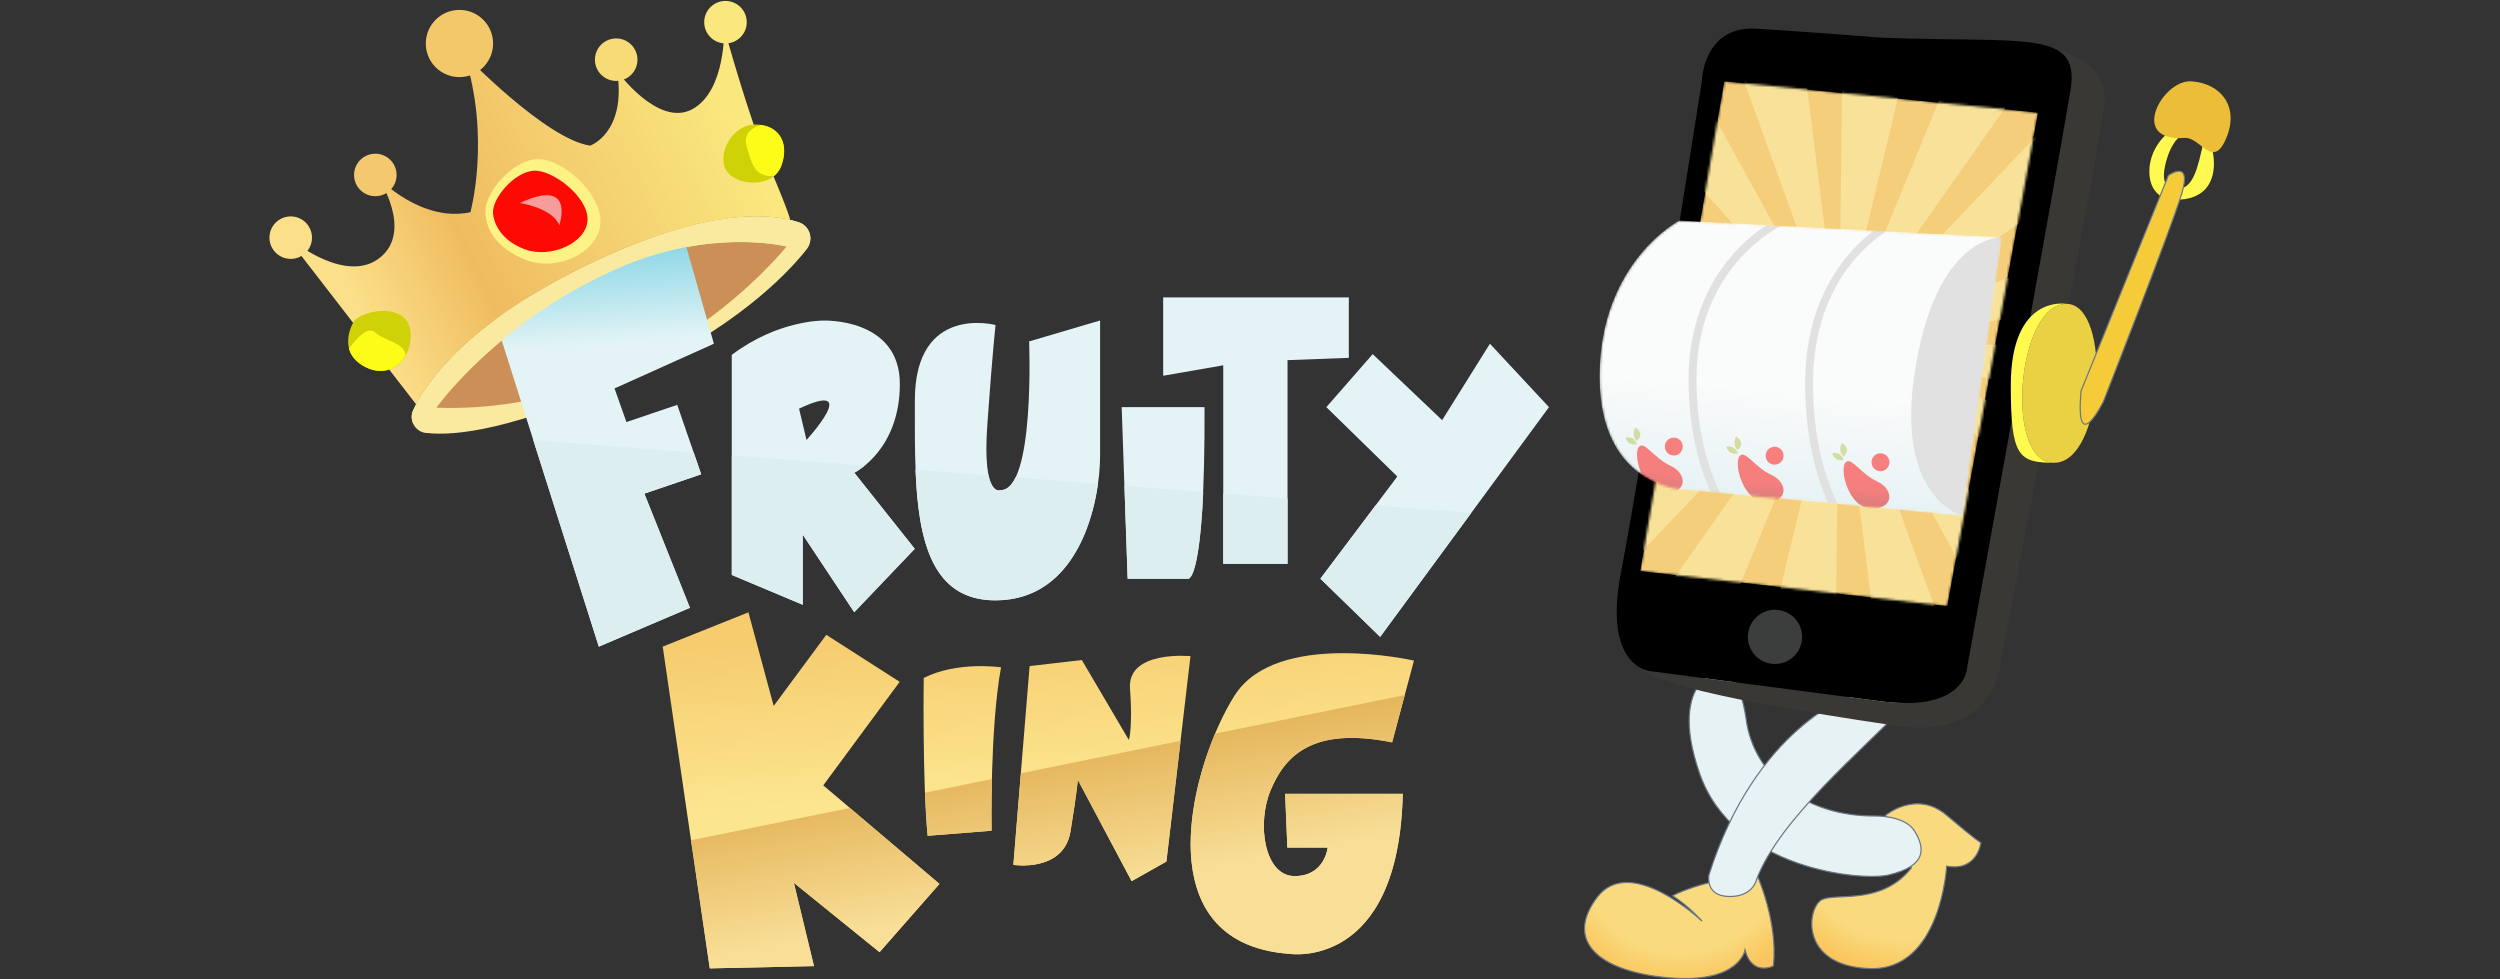 <svg width="1016" height="398" viewBox="0 0 1016 398" fill="none" xmlns="http://www.w3.org/2000/svg">
<rect x="0" y="0" width="1016" height="398" fill="#333333" stroke="none"/>
<path d="M173.078 175.965C168.691 175.45 166.046 170.714 167.917 166.687C173.368 155.024 190.108 130.861 240.392 106.827C287.289 84.436 312.834 86.498 324.542 90.3C329.219 91.814 330.897 97.484 327.832 101.318C319.317 112.078 298.32 133.632 255.261 153.51C209.396 174.676 184.883 177.35 173.078 175.933V175.965Z" fill="#FAEA9F"/>
<path d="M177.27 165.691C177.27 165.691 202.17 130.51 251.325 108.989C289.159 92.429 319.639 100.193 319.639 100.193C319.639 100.193 265.613 168.719 177.27 165.691Z" fill="#CC8F57"/>
<path d="M290.125 139.691L277.353 94.812L200.266 126.933L243.357 262.793L280.384 247.007L261.871 200.614L284.965 192.753L275.224 164.531L254.581 171.522L249.743 157.862L290.125 139.691Z" fill="url(#paint0_linear_40004760_2)"/>
<path d="M177.432 165.464C179.464 162.693 204.268 129.574 251.358 108.955C288.031 92.91 317.673 99.676 319.479 100.127L329.316 97.421C329.51 94.392 327.768 91.332 324.543 90.301C312.835 86.531 287.289 84.437 240.392 106.828C190.108 130.862 173.368 155.025 167.917 166.688C167.079 168.524 167.176 170.489 167.917 172.133L177.368 165.464H177.432Z" fill="#FAEA9F"/>
<path d="M169.109 164.37C175.625 152.03 193.3 129.382 240.423 106.862C283.192 86.436 308.156 86.372 321.122 89.4C321.122 89.4 321.155 87.628 312.736 67.815C304.318 48.001 294.287 11.402 294.287 11.402C294.287 11.402 295.19 36.886 281.321 44.393C267.419 51.899 250.809 28.928 250.809 28.928C254.679 53.929 239.875 59.18 239.875 59.18C221.877 56.667 188.655 22.099 188.655 22.099C199.589 55.991 191.171 86.243 191.171 86.243C171.141 90.56 153.821 72.357 153.821 72.357C153.821 72.357 167.948 93.749 154.498 104.639C141.081 115.561 119.664 98.357 119.664 98.357L122.631 104.188L169.109 164.337V164.37Z" fill="url(#paint1_linear_40004760_2)"/>
<path d="M118.148 105.218C122.922 105.218 126.792 101.352 126.792 96.583C126.792 91.815 122.922 87.949 118.148 87.949C113.374 87.949 109.504 91.815 109.504 96.583C109.504 101.352 113.374 105.218 118.148 105.218Z" fill="#FBDF89"/>
<path d="M152.531 79.733C157.305 79.733 161.175 75.868 161.175 71.099C161.175 66.331 157.305 62.465 152.531 62.465C147.757 62.465 143.887 66.331 143.887 71.099C143.887 75.868 147.757 79.733 152.531 79.733Z" fill="#F4C86F"/>
<path d="M250.421 32.889C255.195 32.889 259.065 29.024 259.065 24.255C259.065 19.487 255.195 15.621 250.421 15.621C245.647 15.621 241.777 19.487 241.777 24.255C241.777 29.024 245.647 32.889 250.421 32.889Z" fill="#F7DB77"/>
<path d="M294.835 17.651C299.609 17.651 303.48 13.786 303.48 9.017C303.48 4.248 299.609 0.383 294.835 0.383C290.061 0.383 286.191 4.248 286.191 9.017C286.191 13.786 290.061 17.651 294.835 17.651Z" fill="#FAE87E"/>
<path d="M186.719 31.344C194.272 31.344 200.394 25.228 200.394 17.683C200.394 10.139 194.272 4.023 186.719 4.023C179.166 4.023 173.043 10.139 173.043 17.683C173.043 25.228 179.166 31.344 186.719 31.344Z" fill="#F2C86A"/>
<path d="M197.298 86.659C196.588 78.799 207.78 65.428 217.94 64.687C228.1 63.946 244.518 78.476 244.034 90.461C243.55 102.446 225.971 111.37 212.167 105.023C198.362 98.677 197.588 90.01 197.298 86.692V86.659Z" fill="#FCF384"/>
<path d="M200.363 86.79C199.815 80.701 208.911 69.972 216.781 69.392C224.651 68.813 239.133 80.121 238.778 89.399C238.423 98.678 223.877 105.282 213.136 101.255C202.395 97.228 200.589 89.367 200.363 86.79Z" fill="#FE0A05"/>
<path d="M211.297 82.503C211.297 82.503 224.456 84.436 227.295 91.556C227.295 91.556 234.133 71.839 211.297 82.503Z" fill="#F69D9B"/>
<path d="M143.885 130.446C148.046 125.742 165.205 123.003 166.721 134.247C168.237 145.491 158.69 155.156 147.595 148.648C136.499 142.14 143.885 130.446 143.885 130.446Z" fill="#D0D208"/>
<path d="M164.85 144.362C164.108 139.014 156.044 138.498 152.496 135.147C149.594 132.377 145.078 137.274 141.82 141.688C142.498 144.168 144.143 146.649 147.529 148.646C154.915 152.996 161.624 150.096 164.817 144.394L164.85 144.362Z" fill="#FCFC18"/>
<path d="M306.35 50.61C298.157 50.868 291.513 61.693 294.835 68.652C298.157 75.611 314.091 76.996 317.574 67.298C321.058 57.601 316.22 50.32 306.35 50.61Z" fill="#D0D208"/>
<path d="M309.124 50.77C305.576 51.929 301.964 54.346 303.447 59.404C305.544 66.524 306.479 72.001 314.511 71.55C315.833 70.487 316.897 69.069 317.542 67.297C320.671 58.566 317.059 51.833 309.124 50.77Z" fill="#FCFC18"/>
<path d="M347.183 192.139C347.183 192.139 365.697 183.054 365.697 156.056C365.697 129.058 334.572 130.282 334.572 130.282C334.572 130.282 316.219 129.992 297.383 144.232V233.667L326.218 245.781V217.268L347.151 248.809L371.728 223.035L347.151 192.107L347.183 192.139ZM327.766 178.801L324.734 166.075C350.537 153.962 327.766 178.801 327.766 178.801Z" fill="#E4F4F6"/>
<path d="M404.565 132.086C404.565 132.086 371.795 123.291 371.795 162.725C371.795 202.159 370.569 243.977 404.565 243.977C438.56 243.977 447.075 204.543 447.075 185.148V130.25L418.24 138.755C418.24 138.755 420.659 199.195 406.693 199.195C406.693 199.195 399.114 202.739 401.242 172.712C403.371 142.686 404.597 132.086 404.597 132.086H404.565Z" fill="#E4F4F6"/>
<path d="M455.849 165.465L458.268 235.215H482.845C482.845 235.215 489.812 237.341 489.522 165.465H455.816H455.849Z" fill="#E4F4F6"/>
<path d="M472.715 120.875V152.706L497.131 148.453V229.125H523.257V146.359L548.157 145.425V120.875H472.715Z" fill="#E4F4F6"/>
<path d="M557.865 143.912L586.087 170.749L605.504 139.691L629.501 165.465L560.897 258.831L536.609 235.183L567.863 193.655L539.028 165.465L557.865 143.912Z" fill="#E4F4F6"/>
<path d="M559.058 205.348L536.609 235.181L560.897 258.828L597.956 208.376L559.058 205.348Z" fill="#DDEEF1"/>
<path d="M497.133 200.547V229.124H523.258V202.577L497.133 200.547Z" fill="#DDEEF1"/>
<path d="M456.977 197.422L458.299 235.18H482.877C482.877 235.18 487.36 236.501 489.005 199.903L456.977 197.422Z" fill="#DDEEF1"/>
<path d="M412.723 194.009C411.175 197.231 409.175 199.196 406.659 199.196C406.659 199.196 403.337 200.742 401.724 193.139L372.051 190.852C373.212 219.783 378.695 243.978 404.531 243.978C432.721 243.978 443.364 216.915 446.203 196.586L412.723 193.977V194.009Z" fill="#DDEEF1"/>
<path d="M297.415 185.052V233.667L326.25 245.781V217.269L347.183 248.81L371.76 223.036L347.183 192.107C347.183 192.107 348.957 191.237 351.408 189.208L297.383 185.02L297.415 185.052Z" fill="#DDEEF1"/>
<path d="M216.715 178.801L243.357 262.791L280.384 247.005L261.87 200.612L284.964 192.751L281.9 183.859L216.715 178.801Z" fill="#DDEEF1"/>
<path d="M269.324 262.794L288.451 393.563L330.8 392.629L322.608 358.769L357.442 386.959L381.794 359.22L334.574 319.174L365.635 277.098L335.8 257.993L314.415 286.892L304.159 248.844L269.324 262.794Z" fill="url(#paint2_linear_40004760_2)"/>
<path d="M375.407 275.52C375.407 275.52 374.826 317.145 376.987 339.665L402.952 337.603C402.952 337.603 402.274 295.978 406.822 271.203C406.822 271.203 389.147 268.561 375.407 275.52Z" fill="url(#paint3_linear_40004760_2)"/>
<path d="M418.432 270.719L411.82 351.488C411.82 351.488 432.302 354.677 435.043 337.827C437.785 320.978 438.011 316.918 438.011 316.918L459.879 358.092L474.006 350.134L483.811 266.66C483.811 266.66 458.073 264.147 459.234 279.836C460.395 295.526 458.782 300.745 458.782 300.745L439.655 268.238L418.497 270.687L418.432 270.719Z" fill="url(#paint4_linear_40004760_2)"/>
<path d="M574.639 268.464C574.639 268.464 518.872 255.739 501.778 282.575C484.683 309.412 463.75 383.319 524.097 387.636C524.097 387.636 568.479 394.466 570.092 322.589H522.291L523.194 344.432H539.579C539.579 344.432 538.45 356.031 526.162 356.031C513.873 356.031 510.68 334.896 516.356 321.236C522.033 307.576 532.967 295.076 565.77 301.68L574.639 268.464Z" fill="url(#paint5_linear_40004760_2)"/>
<path d="M288.452 393.531L330.801 392.629L322.609 358.736L357.443 386.959L381.795 359.22L345.38 328.355L280.84 341.468L288.452 393.531Z" fill="url(#paint6_linear_40004760_2)"/>
<path d="M375.926 322.135C376.184 328.482 376.539 334.571 377.022 339.661L402.987 337.599C402.987 337.599 402.826 328.643 403.148 316.594L375.958 322.135H375.926Z" fill="url(#paint7_linear_40004760_2)"/>
<path d="M414.887 314.212L411.855 351.487C411.855 351.487 432.337 354.677 435.078 337.827C437.82 320.978 438.046 316.918 438.046 316.918L459.914 358.092L474.041 350.134L479.815 301.035L414.952 314.244L414.887 314.212Z" fill="url(#paint8_linear_40004760_2)"/>
<path d="M565.741 301.678L570.869 282.477L493.782 298.166C480.107 330.802 473.14 383.993 524.069 387.666C524.069 387.666 568.45 394.496 570.063 322.619H522.262L523.166 344.462H539.551C539.551 344.462 538.422 356.061 526.133 356.061C513.844 356.061 510.651 334.926 516.328 321.266C522.004 307.606 532.938 295.106 565.741 301.71V301.678Z" fill="url(#paint9_linear_40004760_2)"/>
<path d="M766.321 331.318C766.321 331.318 778.836 320.847 791.125 331.318C803.414 341.788 805.026 342.465 805.026 342.465C805.026 342.465 803.672 354.289 791.125 352.001C791.125 352.001 788.835 394.753 759.709 393.626C730.584 392.498 734.422 367.916 740.809 365.436C747.195 362.955 764.935 367.723 776.772 352.71L766.289 331.318H766.321Z" fill="url(#paint10_radial_40004760_2)" stroke="#6B7684" stroke-width="0.5" stroke-miterlimit="10"/>
<path d="M714.039 355.575C714.039 355.575 722.683 374.519 720.715 392.561C720.715 392.561 712.2 396.942 709.168 386.182C709.168 386.182 706.749 399.842 678.366 397.393C649.982 394.945 635.565 382.541 649.079 364.66C662.594 346.78 691.719 374.358 691.719 374.358C691.719 374.358 686.558 368.43 679.721 364.048C679.721 364.048 690.655 357.669 714.039 355.543V355.575Z" fill="url(#paint11_radial_40004760_2)" stroke="#6B7684" stroke-width="0.5" stroke-miterlimit="10"/>
<path d="M701.007 271.168C701.007 271.168 707.264 275.26 709.683 292.592C712.876 315.338 733.938 331.833 761.934 331.607C761.934 331.607 773.997 331.253 777.997 337.632C782.48 344.784 783.029 351.969 767.514 355.609C756.838 358.122 704.329 353.676 690.685 314.242C677.01 274.809 701.007 271.2 701.007 271.2V271.168Z" fill="#E7F2F4" stroke="#6B7684" stroke-width="0.5" stroke-miterlimit="10"/>
<path d="M752.613 282.477C752.613 282.477 713.618 295.331 694.492 355.61C694.492 355.61 692.847 364.115 702.587 364.34C712.328 364.566 713.779 357.639 713.779 357.639C723.294 332.51 757.226 304.771 773.578 287.277C789.931 269.783 752.645 282.509 752.645 282.509L752.613 282.477Z" fill="#E7F2F4" stroke="#6B7684" stroke-width="0.5" stroke-miterlimit="10"/>
<path d="M835.697 20.164C841.084 23.031 842.858 27.993 841.439 36.691C837.342 61.692 799.541 270.717 799.541 270.717C799.541 270.717 799.541 289.564 764.481 285.022C729.421 280.479 670.686 272.747 670.686 272.747C670.686 272.747 668.88 272.618 666.59 271.362C673.686 279.738 730.485 289.049 770.577 294.944C810.636 300.872 812.926 269.88 812.926 269.88C812.926 269.88 853.921 57.536 855.276 41.17C856.63 24.803 835.73 20.196 835.73 20.196L835.697 20.164Z" fill="#3A3834"/>
<path d="M764.482 15.3C823.216 17.588 845.536 11.66 841.44 36.692C837.344 61.725 799.542 270.718 799.542 270.718C799.542 270.718 799.542 289.565 764.482 285.022C729.422 280.48 670.687 272.748 670.687 272.748C670.687 272.748 651.109 271.523 658.85 232.122C666.591 192.72 691.62 33.052 691.62 33.052C691.62 33.052 692.072 10.306 713.94 11.66C735.808 13.013 764.482 15.3 764.482 15.3Z" fill="black"/>
<path d="M721.359 269.849C727.451 269.849 732.39 264.916 732.39 258.831C732.39 252.746 727.451 247.812 721.359 247.812C715.267 247.812 710.328 252.746 710.328 258.831C710.328 264.916 715.267 269.849 721.359 269.849Z" fill="#3B3E3D"/>
<mask id="mask0_40004760_2" style="mask-type:luminance" maskUnits="userSpaceOnUse" x="666" y="33" width="163" height="214">
<path d="M700.747 33.051L828.247 45.777L791.348 246.361L666.59 232.089L700.747 33.051Z" fill="white"/>
</mask>
<g mask="url(#mask0_40004760_2)">
<path d="M700.747 33.051L828.247 45.777L791.348 246.361L666.59 232.089L700.747 33.051Z" fill="#F4CE7A"/>
<path d="M747.418 139.689L748.869 11.594H778.059L747.418 139.689Z" fill="#F8E299"/>
<path d="M747.42 139.691L745.936 267.755H716.746L747.42 139.691Z" fill="#F8E299"/>
<path d="M747.418 139.691L796.121 21.164L823.247 31.925L747.418 139.691Z" fill="#F8E299"/>
<path d="M747.419 139.691L698.715 258.186L671.59 247.426L747.419 139.691Z" fill="#F8E299"/>
<path d="M747.418 139.691L835.6 46.68L857.017 66.493L747.418 139.691Z" fill="#F8E299"/>
<path d="M747.42 139.691L659.206 232.67L637.789 212.857L747.42 139.691Z" fill="#F8E299"/>
<path d="M747.418 139.69L703.746 19.229L731.065 8.984L747.418 139.69Z" fill="#F8E299"/>
<path d="M747.418 139.691L791.09 260.119L763.738 270.364L747.418 139.691Z" fill="#F8E299"/>
<path d="M747.418 139.689L662.332 43.811L683.942 24.223L747.418 139.689Z" fill="#F8E299"/>
<path d="M747.418 139.691L832.504 235.538L810.862 255.126L747.418 139.691Z" fill="#F8E299"/>
<path d="M747.419 139.689L627.66 93.876L637.788 66.523L747.419 139.689Z" fill="#F8E299"/>
<path d="M747.418 139.691L867.177 185.472L857.049 212.824L747.418 139.691Z" fill="#F8E299"/>
<path d="M747.418 139.691L619.176 138.822L619.047 109.633L747.418 139.691Z" fill="#F8E299"/>
<path d="M747.418 139.691L875.66 140.561L875.789 169.718L747.418 139.691Z" fill="#F8E299"/>
<path d="M747.418 139.691L627.885 186.149L617.016 159.086L747.418 139.691Z" fill="#F8E299"/>
<path d="M747.418 139.689L866.919 93.199L877.821 120.262L747.418 139.689Z" fill="#F8E299"/>
</g>
<path d="M839.765 123.484C858.44 123.484 855.247 188.08 834.766 188.08C814.285 188.08 819.736 123.484 839.765 123.484Z" fill="#EAD143"/>
<path d="M839.765 123.487C839.765 123.487 817.188 119.363 817.188 156.67C817.188 185.312 820.187 188.082 834.766 188.082C814.285 188.082 819.736 123.487 839.765 123.487Z" fill="#FFF950"/>
<path d="M892.241 49.224C886.081 48.547 874.469 56.505 873.566 68.103C872.663 79.701 881.307 81.054 881.307 81.054C909.755 83.567 898.369 49.9 892.241 49.224ZM894.757 61.047C892.241 72.195 889.983 77.639 882.694 76.963C882.694 76.963 876.533 76.061 881.114 63.077C885.661 50.126 897.273 49.9 894.789 61.015L894.757 61.047Z" fill="#FFF950"/>
<path d="M845.732 158.925L881.244 71.294C881.244 71.294 890.952 64.335 886.695 78.575C882.437 92.815 854.828 163.177 854.828 163.177C854.828 163.177 843.281 186.535 845.732 158.925Z" fill="#F6CB3A" stroke="#6B7684" stroke-width="0.5" stroke-miterlimit="10"/>
<path d="M887.79 56.054C894.402 55.603 899.304 69.231 904.788 56.054C910.271 42.877 902.046 33.696 890.435 33.051C878.823 32.407 864.889 57.665 887.79 56.054Z" fill="#ECBD39"/>
<mask id="mask1_40004760_2" style="mask-type:luminance" maskUnits="userSpaceOnUse" x="650" y="89" width="164" height="121">
<path d="M813.541 96.455L682.461 89.625C682.461 89.625 650.078 106.442 650.078 153.061C650.078 199.679 686.461 199.26 686.461 199.26L797.608 209.698L813.541 96.455Z" fill="white"/>
</mask>
<g mask="url(#mask1_40004760_2)">
<path d="M813.541 96.455L682.461 89.625C682.461 89.625 650.078 106.442 650.078 153.061C650.078 199.679 686.461 199.26 686.461 199.26L797.608 209.698L813.541 96.455Z" fill="url(#paint12_linear_40004760_2)"/>
<path d="M723.746 91.782L717.908 91.492C714.392 93.78 709.683 97.388 705.006 102.543C696.459 111.918 686.234 128.478 686.234 154.09C686.234 174.162 690.363 189.207 695.298 200.096L699.104 200.451C693.975 189.787 689.46 174.58 689.46 154.09C689.46 112.53 717.134 95.326 723.746 91.782Z" fill="#E1E1E1"/>
<path d="M766.645 94.008L761.452 93.75C751.679 101.16 733.617 119.717 733.617 155.704C733.617 177.579 738.036 193.527 742.971 204.577L746.809 204.932C741.681 194.171 736.81 178.127 736.81 155.704C736.81 116.205 759.259 98.679 766.613 94.008H766.645Z" fill="#E1E1E1"/>
<path d="M813.54 96.453L797.606 209.697C797.606 209.697 770.803 202.899 777.899 153.059C786.188 95.004 813.54 96.421 813.54 96.421V96.453Z" fill="#E1E1E1"/>
<g opacity="0.5">
<path d="M750 187.967C752.186 185.317 756.035 192.481 762.886 195.655C769.737 198.83 769.883 206.692 760.699 206.721C751.516 206.751 747.405 191.142 750 187.967Z" fill="url(#paint13_linear_40004760_2)"/>
<path d="M764.226 191.491C766.239 191.491 767.871 189.861 767.871 187.851C767.871 185.841 766.239 184.211 764.226 184.211C762.214 184.211 760.582 185.841 760.582 187.851C760.582 189.861 762.214 191.491 764.226 191.491Z" fill="#FE0A05"/>
<path d="M749.241 186.949C749.241 186.949 745.509 187.735 744.605 184.211C744.605 184.211 748.046 183.163 749.241 186.949Z" fill="#B6C153"/>
<path d="M749.241 185.549C749.241 185.549 746.646 183.569 748.599 180.074C748.599 180.074 752.652 182.317 749.241 185.549Z" fill="#B6C153"/>
<path d="M706.996 185.315C709.182 182.665 713.031 189.829 719.882 193.003C726.733 196.177 726.879 204.04 717.695 204.069C708.512 204.098 704.401 188.489 706.996 185.315Z" fill="url(#paint14_linear_40004760_2)"/>
<path d="M721.195 188.839C723.208 188.839 724.839 187.209 724.839 185.199C724.839 183.188 723.208 181.559 721.195 181.559C719.182 181.559 717.551 183.188 717.551 185.199C717.551 187.209 719.182 188.839 721.195 188.839Z" fill="#FE0A05"/>
<path d="M706.237 184.296C706.237 184.296 702.505 185.083 701.602 181.559C701.602 181.559 705.042 180.511 706.237 184.296Z" fill="#B6C153"/>
<path d="M706.237 182.897C706.237 182.897 703.642 180.916 705.595 177.422C705.595 177.422 709.648 179.664 706.237 182.897Z" fill="#B6C153"/>
<path d="M666.035 181.616C668.221 178.966 672.07 186.13 678.921 189.304C685.772 192.478 685.918 200.341 676.734 200.37C667.551 200.399 663.44 184.79 666.035 181.616Z" fill="url(#paint15_linear_40004760_2)"/>
<path d="M680.234 185.112C682.247 185.112 683.878 183.483 683.878 181.472C683.878 179.462 682.247 177.832 680.234 177.832C678.221 177.832 676.59 179.462 676.59 181.472C676.59 183.483 678.221 185.112 680.234 185.112Z" fill="#FE0A05"/>
<path d="M665.276 180.597C665.276 180.597 661.544 181.383 660.641 177.86C660.641 177.86 664.081 176.811 665.276 180.597Z" fill="#B6C153"/>
<path d="M665.276 179.17C665.276 179.17 662.681 177.19 664.634 173.695C664.634 173.695 668.687 175.938 665.276 179.17Z" fill="#B6C153"/>
</g>
</g>
<defs>
<linearGradient id="paint0_linear_40004760_2" x1="242.067" y1="92.718" x2="245.703" y2="140.046" gradientUnits="userSpaceOnUse">
<stop stop-color="#79D0E3"/>
<stop offset="1" stop-color="#E4F4F6"/>
</linearGradient>
<linearGradient id="paint1_linear_40004760_2" x1="139.694" y1="111.92" x2="299.896" y2="35.359" gradientUnits="userSpaceOnUse">
<stop stop-color="#FBDF89"/>
<stop offset="0.28" stop-color="#F0BC60"/>
<stop offset="0.6" stop-color="#F4D071"/>
<stop offset="0.97" stop-color="#FAE87E"/>
</linearGradient>
<linearGradient id="paint2_linear_40004760_2" x1="321.866" y1="260.474" x2="326.725" y2="327.165" gradientUnits="userSpaceOnUse">
<stop stop-color="#F6CC6F"/>
<stop offset="1" stop-color="#FCE58F"/>
</linearGradient>
<linearGradient id="paint3_linear_40004760_2" x1="388.276" y1="255.642" x2="393.103" y2="322.332" gradientUnits="userSpaceOnUse">
<stop stop-color="#F6CC6F"/>
<stop offset="1" stop-color="#FCE58F"/>
</linearGradient>
<linearGradient id="paint4_linear_40004760_2" x1="443.623" y1="251.614" x2="448.482" y2="318.337" gradientUnits="userSpaceOnUse">
<stop stop-color="#F6CC6F"/>
<stop offset="1" stop-color="#FCE58F"/>
</linearGradient>
<linearGradient id="paint5_linear_40004760_2" x1="524.807" y1="245.719" x2="529.634" y2="312.442" gradientUnits="userSpaceOnUse">
<stop stop-color="#F6CC6F"/>
<stop offset="1" stop-color="#FCE58F"/>
</linearGradient>
<linearGradient id="paint6_linear_40004760_2" x1="326.124" y1="326.97" x2="335.811" y2="380.326" gradientUnits="userSpaceOnUse">
<stop stop-color="#E5B65C"/>
<stop offset="1" stop-color="#F8DE96"/>
</linearGradient>
<linearGradient id="paint7_linear_40004760_2" x1="387.827" y1="315.756" x2="397.515" y2="369.112" gradientUnits="userSpaceOnUse">
<stop stop-color="#E5B65C"/>
<stop offset="1" stop-color="#F8DE96"/>
</linearGradient>
<linearGradient id="paint8_linear_40004760_2" x1="442.11" y1="305.9" x2="451.797" y2="359.256" gradientUnits="userSpaceOnUse">
<stop stop-color="#E5B65C"/>
<stop offset="1" stop-color="#F8DE96"/>
</linearGradient>
<linearGradient id="paint9_linear_40004760_2" x1="522.908" y1="291.175" x2="532.595" y2="344.563" gradientUnits="userSpaceOnUse">
<stop stop-color="#E5B65C"/>
<stop offset="1" stop-color="#F8DE96"/>
</linearGradient>
<radialGradient id="paint10_radial_40004760_2" cx="0" cy="0" r="1" gradientUnits="userSpaceOnUse" gradientTransform="translate(773.772 335.087) scale(61.766 61.696)">
<stop offset="0.76" stop-color="#F9DA7E"/>
<stop offset="0.97" stop-color="#FBC65D"/>
</radialGradient>
<radialGradient id="paint11_radial_40004760_2" cx="0" cy="0" r="1" gradientUnits="userSpaceOnUse" gradientTransform="translate(683.01 345.233) scale(57.025 56.96)">
<stop offset="0.74" stop-color="#F9DA7E"/>
<stop offset="0.97" stop-color="#FBC65D"/>
</radialGradient>
<linearGradient id="paint12_linear_40004760_2" x1="734.551" y1="91.494" x2="724.543" y2="206.124" gradientUnits="userSpaceOnUse">
<stop offset="0.59" stop-color="#FAFBFB"/>
<stop offset="0.98" stop-color="#E7F2F4"/>
</linearGradient>
<linearGradient id="paint13_linear_40004760_2" x1="759.271" y1="188.113" x2="757.671" y2="206.489" gradientUnits="userSpaceOnUse">
<stop offset="0.59" stop-color="#FE0A05"/>
<stop offset="0.97" stop-color="#CA0906"/>
</linearGradient>
<linearGradient id="paint14_linear_40004760_2" x1="716.267" y1="185.461" x2="714.667" y2="203.836" gradientUnits="userSpaceOnUse">
<stop offset="0.59" stop-color="#FE0A05"/>
<stop offset="0.97" stop-color="#CA0906"/>
</linearGradient>
<linearGradient id="paint15_linear_40004760_2" x1="675.306" y1="181.732" x2="673.706" y2="200.108" gradientUnits="userSpaceOnUse">
<stop offset="0.59" stop-color="#FE0A05"/>
<stop offset="0.97" stop-color="#CA0906"/>
</linearGradient>
</defs>
</svg>
